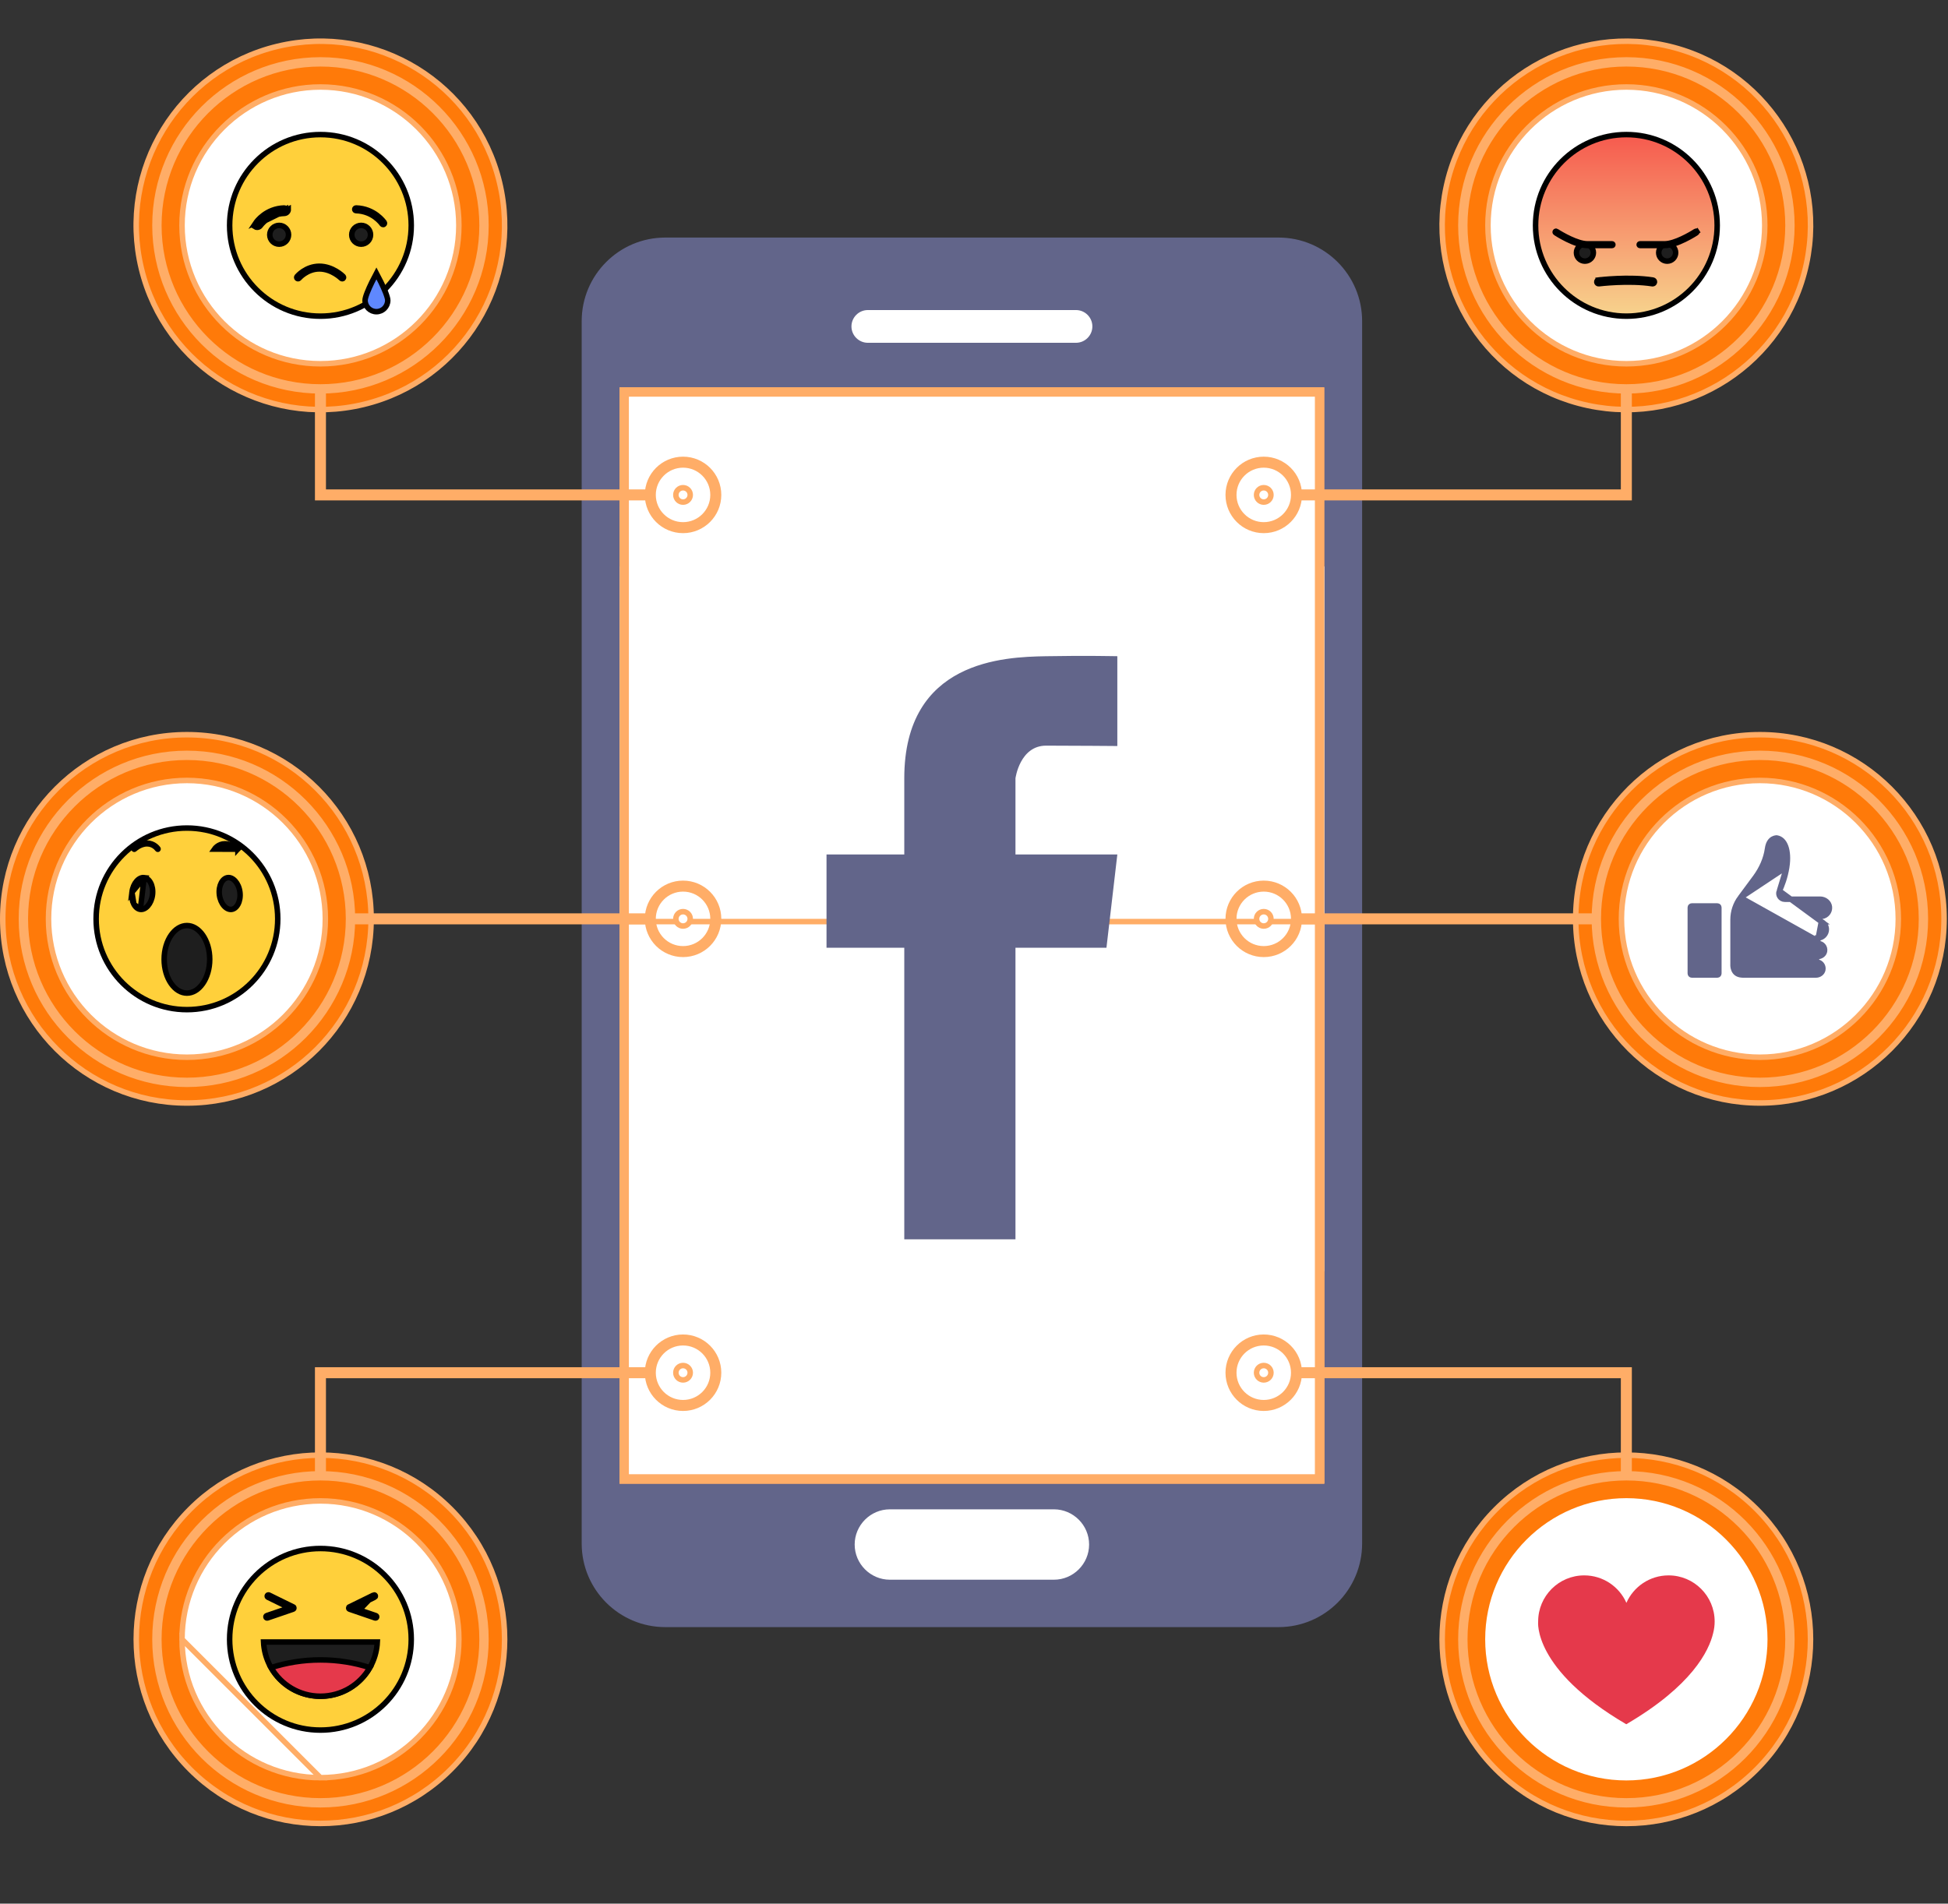 <svg xmlns="http://www.w3.org/2000/svg" width="354" height="346" viewBox="0 0 354 346" fill="none"><rect x="0" y="0" width="354" height="346" fill="#333333" stroke="none"/><path d="M232.337 295.245H120.903C112.787 295.245 106.207 288.665 106.207 280.549V58.373C106.207 50.258 112.787 43.678 120.903 43.678H232.336C240.452 43.678 247.032 50.258 247.032 58.373V280.548C247.032 288.665 240.453 295.245 232.337 295.245Z" fill="#62658A" stroke="#62658A"></path><path d="M120.903 290.993C115.143 290.993 110.457 286.308 110.457 280.548V58.374C110.457 52.615 115.143 47.929 120.903 47.929H232.336C238.096 47.929 242.781 52.615 242.781 58.374V280.548C242.781 286.308 238.096 290.993 232.336 290.993H120.903Z" fill="#62658A" stroke="#62658A"></path><path d="M113.086 269.159V70.902H240.148V269.159H113.086Z" fill="white" stroke="#FFAD67"></path><path d="M240.669 102.962H112.574V231.056H240.669V102.962Z" fill="white"></path><path d="M113.074 269.159V167.509H240.169V269.159H113.074Z" fill="white" stroke="#FFAD67"></path><path d="M164.33 155.809H164.83V155.309V141.461C164.83 136.163 165.953 132.193 167.724 129.208C169.493 126.225 171.928 124.197 174.601 122.811C179.969 120.028 186.269 119.847 189.986 119.776C193.689 119.706 196.952 119.706 199.289 119.723C200.458 119.732 201.394 119.745 202.039 119.756C202.236 119.76 202.406 119.763 202.546 119.765V135.093L201.706 135.086C200.869 135.08 199.703 135.071 198.387 135.062C195.755 135.044 192.521 135.027 190.117 135.027C187.46 135.027 185.927 136.686 185.085 138.258C184.664 139.044 184.404 139.824 184.25 140.405C184.172 140.697 184.12 140.941 184.088 141.113C184.072 141.2 184.06 141.268 184.052 141.316C184.051 141.326 184.05 141.335 184.048 141.343C184.047 141.355 184.045 141.365 184.044 141.373L184.042 141.389L184.041 141.394L184.041 141.395L184.041 141.396C184.041 141.396 184.041 141.396 184.536 141.461L184.041 141.396L184.036 141.429V141.461V155.309V155.809H184.536H202.486L200.624 171.766H184.536H184.036V172.266V224.755H164.83V172.266V171.766H164.33H150.699V155.809H164.33Z" fill="#62658A" stroke="#62658A"></path><path d="M195.535 61.805H157.706C156.346 61.805 155.23 60.69 155.23 59.33C155.23 57.969 156.346 56.855 157.706 56.855H195.535C196.896 56.855 198.011 57.969 198.011 59.33C198.011 60.69 196.896 61.805 195.535 61.805Z" fill="white" stroke="white"></path><path d="M191.52 286.628H161.713C158.471 286.628 155.816 283.974 155.816 280.731C155.816 277.489 158.471 274.834 161.713 274.834H191.52C194.762 274.834 197.417 277.489 197.417 280.731C197.417 283.974 194.762 286.628 191.52 286.628Z" fill="white" stroke="white"></path><path d="M238.947 268.458H239.447V267.958V72.103V71.603H238.947H114.286H113.786L113.786 72.103L113.787 267.958L113.787 268.458H114.287H238.947ZM240.147 269.159H113.086V70.902H240.147V269.159Z" fill="white" stroke="#FFAD67"></path><path d="M319.213 274.291C332.284 287.362 332.284 308.555 319.213 321.626C306.142 334.697 284.949 334.697 271.878 321.626C258.807 308.555 258.807 287.362 271.878 274.291C284.949 261.22 306.142 261.22 319.213 274.291Z" fill="#FF7A09" stroke="#FFAD67"></path><path d="M295.556 328.029C278.975 328.029 265.484 314.539 265.484 297.959C265.484 281.378 278.975 267.888 295.556 267.888C312.136 267.888 325.626 281.378 325.626 297.959C325.626 314.539 312.136 328.029 295.556 328.029ZM295.556 268.588C279.36 268.588 266.185 281.763 266.185 297.959C266.185 314.155 279.36 327.329 295.556 327.329C311.752 327.329 324.926 314.155 324.926 297.959C324.926 281.764 311.752 268.588 295.556 268.588Z" fill="#5090EF" stroke="#FFAD67"></path><path d="M295.549 323.612C281.403 323.612 269.895 312.104 269.895 297.959C269.895 283.814 281.403 272.305 295.549 272.305C309.694 272.305 321.202 283.813 321.202 297.959C321.202 312.104 309.694 323.612 295.549 323.612Z" fill="white"></path><path d="M311.595 294.717C311.595 290.092 307.845 286.342 303.22 286.342C299.798 286.342 296.858 288.395 295.558 291.335C294.258 288.395 291.318 286.342 287.896 286.342C283.27 286.342 279.521 290.092 279.521 294.717C279.521 294.717 278.462 303.414 295.535 313.4C307.507 306.398 310.563 300.03 311.32 296.849C311.499 296.168 311.595 295.454 311.595 294.717Z" fill="#E5394B"></path><path d="M353.285 167.009C353.285 185.495 338.3 200.48 319.815 200.48C301.329 200.48 286.344 185.495 286.344 167.009C286.344 148.524 301.329 133.539 319.815 133.539C338.3 133.539 353.285 148.524 353.285 167.009Z" fill="#FF7A09" stroke="#FFAD67"></path><path d="M319.813 197.08C303.233 197.08 289.742 183.59 289.742 167.009C289.742 150.429 303.233 136.939 319.813 136.939C336.394 136.939 349.884 150.429 349.884 167.009C349.884 183.59 336.394 197.08 319.813 197.08ZM319.813 137.639C303.618 137.639 290.442 150.813 290.442 167.009C290.442 183.205 303.618 196.38 319.813 196.38C336.009 196.38 349.184 183.205 349.184 167.009C349.184 150.813 336.009 137.639 319.813 137.639Z" fill="#5090EF" stroke="#FFAD67"></path><path d="M319.814 192.163C305.945 192.163 294.66 180.878 294.66 167.009C294.66 153.141 305.944 141.856 319.814 141.856C333.683 141.856 344.968 153.141 344.968 167.009C344.968 180.878 333.683 192.163 319.814 192.163Z" fill="white" stroke="#FFAD67"></path><path d="M307.442 164.673H312.088C312.234 164.673 312.354 164.793 312.354 164.939V176.947C312.354 177.092 312.234 177.213 312.088 177.213H307.442C307.297 177.213 307.176 177.092 307.176 176.947V164.939C307.176 164.794 307.297 164.673 307.442 164.673Z" fill="#62658A" stroke="#62658A"></path><path d="M330.987 167.52L330.986 167.52C330.802 167.432 330.657 167.224 330.695 166.974C330.733 166.727 330.929 166.572 331.13 166.541C331.925 166.418 332.525 165.692 332.446 164.852C332.373 164.065 331.633 163.441 330.765 163.441H324.34C323.568 163.441 323.036 162.64 323.368 161.925L330.987 167.52ZM330.987 167.52C331.519 167.772 331.886 168.313 331.886 168.931C331.886 169.787 331.183 170.491 330.327 170.491V170.991M330.987 167.52L330.327 170.991M330.327 170.991V171.491H330.398C331.122 171.491 331.699 172.152 331.557 172.902C331.455 173.44 330.926 173.853 330.308 173.853H330.09V174.353V174.853C330.813 174.853 331.39 175.514 331.248 176.263C331.147 176.802 330.618 177.214 329.999 177.214H316.738C316.699 177.214 316.656 177.211 316.603 177.205L316.589 177.204L316.576 177.203C316.114 177.177 315.803 177.048 315.589 176.893C315.373 176.736 315.227 176.532 315.128 176.317C315.029 176.101 314.981 175.881 314.959 175.712C314.948 175.629 314.944 175.561 314.942 175.516C314.941 175.493 314.941 175.477 314.941 175.467L314.941 175.459L314.942 175.458L314.942 175.458C314.942 175.457 314.942 175.457 314.942 175.458L314.942 175.451V175.441V167.151C314.942 165.706 315.414 164.3 316.283 163.143L330.327 170.991ZM324.695 157.562L324.695 157.562C324.923 156.076 324.835 154.784 324.49 153.854C324.153 152.946 323.598 152.431 322.873 152.314C322.867 152.314 322.858 152.314 322.846 152.314C322.812 152.316 322.758 152.319 322.69 152.33C322.555 152.351 322.373 152.399 322.184 152.504C321.83 152.702 321.366 153.15 321.212 154.252C320.946 156.159 320.129 157.926 319.013 159.455L319.013 159.455C318.213 160.549 317.259 161.842 316.283 163.143L324.695 157.562ZM324.695 157.562C324.401 159.468 323.779 161.04 323.368 161.925L324.695 157.562Z" fill="#62658A" stroke="#62658A"></path><path d="M302.542 8.235C320.619 12.099 332.141 29.885 328.278 47.962C324.414 66.039 306.628 77.561 288.551 73.698C270.474 69.834 258.952 52.048 262.815 33.971C266.679 15.894 284.465 4.372 302.542 8.235Z" fill="#FF7A09" stroke="#FFAD67"></path><path d="M295.556 71.035C278.975 71.035 265.484 57.545 265.484 40.964C265.484 24.384 278.975 10.894 295.556 10.894C312.136 10.894 325.626 24.384 325.626 40.964C325.626 57.545 312.136 71.035 295.556 71.035ZM295.556 11.594C279.36 11.594 266.185 24.768 266.185 40.964C266.185 57.16 279.36 70.335 295.556 70.335C311.752 70.335 324.926 57.16 324.926 40.964C324.926 24.768 311.752 11.594 295.556 11.594Z" fill="#5090EF" stroke="#FFAD67"></path><path d="M295.549 66.118C281.679 66.118 270.395 54.834 270.395 40.964C270.395 27.095 281.679 15.811 295.549 15.811C309.417 15.811 320.702 27.095 320.702 40.964C320.702 54.834 309.418 66.118 295.549 66.118Z" fill="white" stroke="#FFAD67"></path><path d="M312.055 40.964C312.055 50.078 304.667 57.466 295.553 57.466C286.439 57.466 279.051 50.078 279.051 40.964C279.051 31.851 286.439 24.462 295.553 24.462C304.667 24.462 312.055 31.851 312.055 40.964Z" fill="url(#paint0_linear_227_14306)" stroke="black"></path><path d="M289.556 45.927C289.556 46.776 288.867 47.465 288.018 47.465C287.169 47.465 286.48 46.776 286.48 45.927C286.48 45.078 287.169 44.389 288.018 44.389C288.867 44.389 289.556 45.078 289.556 45.927Z" fill="#1E1E1E" stroke="black"></path><path d="M282.682 42.304L282.681 42.304C282.612 42.259 282.592 42.166 282.638 42.096C282.683 42.026 282.776 42.007 282.846 42.052L282.846 42.053C283.328 42.368 284.276 42.927 285.317 43.409C286.337 43.881 287.531 44.32 288.477 44.32H292.952C293.035 44.32 293.102 44.387 293.102 44.47C293.102 44.554 293.035 44.62 292.952 44.62H288.477C287.411 44.62 286.02 44.094 284.825 43.509C283.65 42.934 282.747 42.347 282.682 42.304Z" fill="#1E1E1E" stroke="black"></path><path d="M304.505 45.927C304.505 46.776 303.817 47.465 302.967 47.465C302.118 47.465 301.43 46.776 301.43 45.927C301.43 45.078 302.118 44.389 302.967 44.389C303.817 44.389 304.505 45.078 304.505 45.927Z" fill="#1E1E1E" stroke="black"></path><path d="M308.301 42.304L308.3 42.304C308.234 42.347 307.331 42.934 306.156 43.509C304.96 44.094 303.571 44.62 302.504 44.62H298.029C297.946 44.62 297.879 44.553 297.879 44.47C297.879 44.387 297.946 44.32 298.029 44.32H302.504C303.45 44.32 304.644 43.881 305.664 43.409C306.705 42.927 307.653 42.368 308.135 42.053L308.136 42.052C308.205 42.007 308.298 42.026 308.343 42.096L308.762 41.822L308.343 42.095C308.39 42.167 308.369 42.259 308.301 42.304Z" fill="#1E1E1E" stroke="black"></path><path d="M300.274 51.569L300.274 51.569C296.025 50.906 290.663 51.557 290.55 51.571C290.364 51.594 290.197 51.463 290.175 51.279C290.152 51.094 290.283 50.926 290.466 50.904L290.404 50.407L290.466 50.904C290.694 50.876 296.022 50.226 300.377 50.905C300.561 50.934 300.686 51.105 300.657 51.289L300.657 51.29C300.632 51.454 300.489 51.574 300.327 51.574C300.31 51.574 300.292 51.572 300.274 51.569Z" fill="#1E1E1E" stroke="black"></path><path d="M235.375 167.009H289.675" stroke="#FFAD67" stroke-width="2" stroke-miterlimit="10"></path><path d="M229.654 172.96C232.94 172.96 235.605 170.296 235.605 167.009C235.605 163.723 232.94 161.059 229.654 161.059C226.367 161.059 223.703 163.723 223.703 167.009C223.703 170.296 226.367 172.96 229.654 172.96Z" stroke="#FFAD67" stroke-width="2" stroke-miterlimit="10"></path><path d="M230.961 167.009C230.961 167.731 230.376 168.316 229.654 168.316C228.933 168.316 228.348 167.731 228.348 167.009C228.348 166.288 228.933 165.703 229.654 165.703C230.376 165.703 230.961 166.288 230.961 167.009Z" fill="white" stroke="#FFAD67"></path><path d="M235.375 89.954H295.548V70.948" stroke="#FFAD67" stroke-width="2" stroke-miterlimit="10"></path><path d="M229.654 95.905C232.94 95.905 235.605 93.241 235.605 89.954C235.605 86.668 232.94 84.004 229.654 84.004C226.367 84.004 223.703 86.668 223.703 89.954C223.703 93.241 226.367 95.905 229.654 95.905Z" stroke="#FFAD67" stroke-width="2" stroke-miterlimit="10"></path><path d="M230.961 89.954C230.961 90.676 230.376 91.261 229.654 91.261C228.933 91.261 228.348 90.676 228.348 89.954C228.348 89.233 228.933 88.648 229.654 88.648C230.376 88.648 230.961 89.233 230.961 89.954Z" fill="white" stroke="#FFAD67"></path><path d="M235.375 249.504H295.548V268.511" stroke="#FFAD67" stroke-width="2" stroke-miterlimit="10"></path><path d="M229.654 255.455C232.94 255.455 235.605 252.791 235.605 249.504C235.605 246.218 232.94 243.554 229.654 243.554C226.367 243.554 223.703 246.218 223.703 249.504C223.703 252.791 226.367 255.455 229.654 255.455Z" stroke="#FFAD67" stroke-width="2" stroke-miterlimit="10"></path><path d="M230.961 249.504C230.961 250.226 230.376 250.811 229.654 250.811C228.933 250.811 228.348 250.226 228.348 249.504C228.348 248.783 228.933 248.198 229.654 248.198C230.376 248.198 230.961 248.783 230.961 249.504Z" fill="white" stroke="#FFAD67"></path><path d="M81.9 274.289C94.971 287.361 94.971 308.553 81.9 321.624C68.829 334.695 47.637 334.695 34.566 321.624C21.495 308.553 21.495 287.361 34.566 274.289C47.637 261.218 68.829 261.218 81.9 274.289Z" fill="#FF7A09" stroke="#FFAD67"></path><path d="M28.164 297.959C28.164 281.378 41.654 267.888 58.234 267.888C74.815 267.888 88.306 281.378 88.306 297.959C88.306 314.539 74.815 328.029 58.234 328.029C41.654 328.029 28.164 314.539 28.164 297.959ZM28.864 297.959C28.864 314.155 42.038 327.329 58.234 327.329C74.43 327.329 87.606 314.155 87.606 297.959C87.606 281.763 74.43 268.588 58.234 268.588C42.038 268.588 28.864 281.764 28.864 297.959Z" fill="#5090EF" stroke="#FFAD67"></path><path d="M58.231 323.112C72.101 323.112 83.386 311.828 83.386 297.959C83.386 284.09 72.101 272.805 58.231 272.805C44.363 272.805 33.078 284.089 33.078 297.959L58.231 323.112ZM58.231 323.112C44.363 323.112 33.079 311.828 33.078 297.959L58.231 323.112Z" fill="white" stroke="#FFAD67"></path><path d="M67.442 167.009C67.442 185.495 52.456 200.48 33.971 200.48C15.485 200.48 0.5 185.495 0.5 167.009C0.5 148.524 15.485 133.539 33.971 133.539C52.456 133.539 67.442 148.524 67.442 167.009Z" fill="#FF7A09" stroke="#FFAD67"></path><path d="M3.898 167.009C3.898 150.429 17.388 136.939 33.969 136.939C50.549 136.939 64.04 150.429 64.04 167.009C64.04 183.59 50.549 197.08 33.969 197.08C17.388 197.08 3.898 183.59 3.898 167.009ZM4.599 167.009C4.599 183.205 17.773 196.38 33.969 196.38C50.165 196.38 63.34 183.205 63.34 167.009C63.34 150.813 50.165 137.639 33.969 137.639C17.773 137.639 4.599 150.813 4.599 167.009Z" fill="#5090EF" stroke="#FFAD67"></path><path d="M59.124 167.009C59.124 180.878 47.839 192.163 33.97 192.163C20.1 192.163 8.816 180.878 8.816 167.009C8.816 153.141 20.101 141.856 33.97 141.856C47.84 141.856 59.124 153.141 59.124 167.009Z" fill="white" stroke="#FFAD67"></path><path d="M90.774 33.147C95.094 51.12 84.026 69.192 66.053 73.512C48.079 77.832 30.007 66.764 25.687 48.791C21.367 30.817 32.435 12.745 50.408 8.425C68.382 4.105 86.454 15.173 90.774 33.147Z" fill="#FF7A09" stroke="#FFAD67"></path><path d="M28.164 40.964C28.164 24.384 41.654 10.894 58.234 10.894C74.815 10.894 88.306 24.384 88.306 40.964C88.306 57.545 74.815 71.035 58.234 71.035C41.654 71.035 28.164 57.545 28.164 40.964ZM28.864 40.964C28.864 57.16 42.038 70.335 58.234 70.335C74.43 70.335 87.606 57.16 87.606 40.964C87.606 24.768 74.43 11.594 58.234 11.594C42.038 11.594 28.864 24.769 28.864 40.964Z" fill="#5090EF" stroke="#FFAD67"></path><path d="M83.386 40.964C83.386 54.834 72.101 66.118 58.231 66.118C44.363 66.118 33.078 54.834 33.078 40.964C33.078 27.095 44.363 15.811 58.231 15.811C72.101 15.811 83.386 27.095 83.386 40.964Z" fill="white" stroke="#FFAD67"></path><path d="M118.406 167.009H64.106" stroke="#FFAD67" stroke-width="2" stroke-miterlimit="10"></path><path d="M124.126 172.96C127.413 172.96 130.077 170.296 130.077 167.009C130.077 163.723 127.413 161.059 124.126 161.059C120.84 161.059 118.176 163.723 118.176 167.009C118.176 170.296 120.84 172.96 124.126 172.96Z" stroke="#FFAD67" stroke-width="2" stroke-miterlimit="10"></path><path d="M125.433 167.009C125.433 167.731 124.848 168.316 124.127 168.316C123.405 168.316 122.82 167.731 122.82 167.009C122.82 166.288 123.405 165.703 124.127 165.703C124.848 165.703 125.433 166.288 125.433 167.009Z" fill="white" stroke="#FFAD67"></path><path d="M118.407 89.954H58.234V70.948" stroke="#FFAD67" stroke-width="2" stroke-miterlimit="10"></path><path d="M124.126 95.905C127.413 95.905 130.077 93.241 130.077 89.954C130.077 86.668 127.413 84.004 124.126 84.004C120.84 84.004 118.176 86.668 118.176 89.954C118.176 93.241 120.84 95.905 124.126 95.905Z" stroke="#FFAD67" stroke-width="2" stroke-miterlimit="10"></path><path d="M125.433 89.954C125.433 90.676 124.848 91.261 124.127 91.261C123.405 91.261 122.82 90.676 122.82 89.954C122.82 89.233 123.405 88.648 124.127 88.648C124.848 88.648 125.433 89.233 125.433 89.954Z" fill="white" stroke="#FFAD67"></path><path d="M118.407 249.504H58.234V268.511" stroke="#FFAD67" stroke-width="2" stroke-miterlimit="10"></path><path d="M124.126 255.455C127.413 255.455 130.077 252.791 130.077 249.504C130.077 246.218 127.413 243.554 124.126 243.554C120.84 243.554 118.176 246.218 118.176 249.504C118.176 252.791 120.84 255.455 124.126 255.455Z" stroke="#FFAD67" stroke-width="2" stroke-miterlimit="10"></path><path d="M125.433 249.504C125.433 250.226 124.848 250.811 124.127 250.811C123.405 250.811 122.82 250.226 122.82 249.504C122.82 248.783 123.405 248.198 124.127 248.198C124.848 248.198 125.433 248.783 125.433 249.504Z" fill="white" stroke="#FFAD67"></path><path d="M50.473 167.009C50.473 176.123 43.084 183.511 33.971 183.511C24.857 183.511 17.469 176.123 17.469 167.009C17.469 157.896 24.857 150.507 33.971 150.507C43.084 150.507 50.473 157.896 50.473 167.009Z" fill="#FFD03B" stroke="black"></path><path d="M38.112 174.369C38.112 176.113 37.617 177.669 36.843 178.777C36.068 179.886 35.045 180.508 33.972 180.508C32.899 180.508 31.876 179.886 31.101 178.777C30.327 177.669 29.832 176.113 29.832 174.369C29.832 172.626 30.327 171.069 31.101 169.962C31.876 168.853 32.899 168.231 33.972 168.231C35.045 168.231 36.068 168.853 36.843 169.962C37.617 171.069 38.112 172.626 38.112 174.369Z" fill="#1E1E1E" stroke="black"></path><path d="M26.193 159.516L26.193 159.516C25.747 159.462 25.261 159.666 24.835 160.144C24.41 160.62 24.081 161.335 23.98 162.18L26.193 159.516ZM26.193 159.516C26.639 159.569 27.064 159.881 27.365 160.446C27.666 161.008 27.818 161.781 27.717 162.626C27.616 163.471 27.287 164.186 26.863 164.662C26.436 165.139 25.95 165.343 25.504 165.29L25.504 165.29M26.193 159.516L25.504 165.29M25.504 165.29C25.058 165.237 24.634 164.924 24.332 164.36M25.504 165.29L24.332 164.36M24.332 164.36C24.031 163.798 23.88 163.025 23.98 162.18L24.332 164.36Z" fill="#1E1E1E" stroke="black"></path><path d="M28.623 154.341L28.623 154.341L28.618 154.334C28.579 154.276 27.95 153.369 26.72 153.369C26.069 153.369 25.496 153.625 25.107 153.857C24.735 154.079 24.488 154.304 24.439 154.351L24.439 154.351C24.415 154.374 24.378 154.372 24.357 154.35L24.356 154.349C24.334 154.327 24.334 154.291 24.357 154.269L24.358 154.268L24.358 154.268C24.358 154.268 24.362 154.264 24.371 154.256C24.379 154.248 24.392 154.236 24.409 154.221C24.442 154.192 24.49 154.151 24.551 154.101C24.675 154.002 24.851 153.874 25.068 153.746C25.507 153.489 26.085 153.254 26.72 153.254C28.009 153.254 28.678 154.218 28.721 154.281C28.736 154.306 28.729 154.341 28.703 154.358L28.703 154.358L28.699 154.361C28.695 154.363 28.691 154.365 28.687 154.366C28.683 154.367 28.678 154.368 28.672 154.368C28.652 154.368 28.634 154.359 28.623 154.341Z" fill="#1E1E1E" stroke="black"></path><path d="M42.749 160.144C43.174 160.62 43.503 161.335 43.604 162.18C43.705 163.025 43.553 163.798 43.252 164.36C42.95 164.924 42.526 165.237 42.08 165.29L42.08 165.29C41.634 165.343 41.148 165.139 40.722 164.662C40.297 164.186 39.968 163.471 39.867 162.626C39.766 161.781 39.918 161.008 40.219 160.446C40.521 159.881 40.945 159.569 41.391 159.516L41.391 159.516C41.837 159.462 42.323 159.666 42.749 160.144Z" fill="#1E1E1E" stroke="black"></path><path d="M38.974 154.334L38.974 154.334C39.014 154.276 39.642 153.369 40.872 153.369C41.524 153.369 42.096 153.625 42.486 153.857C42.858 154.079 43.105 154.304 43.154 154.351L43.154 154.351C43.177 154.374 43.214 154.372 43.235 154.35L38.974 154.334ZM38.974 154.334L38.969 154.341L38.974 154.334ZM43.235 154.269C43.257 154.291 43.258 154.326 43.235 154.35L43.235 154.269Z" fill="#1E1E1E" stroke="black"></path><path d="M74.734 40.964C74.734 50.078 67.346 57.466 58.232 57.466C49.119 57.466 41.73 50.078 41.73 40.964C41.73 31.851 49.119 24.462 58.232 24.462C67.346 24.462 74.734 31.851 74.734 40.964Z" fill="#FFD03B" stroke="black"></path><path d="M49.023 42.672C49.023 41.729 49.787 40.965 50.73 40.965C51.673 40.965 52.437 41.729 52.437 42.672C52.437 43.615 51.673 44.379 50.73 44.379C49.787 44.379 49.023 43.615 49.023 42.672Z" fill="#1E1E1E" stroke="black"></path><path d="M46.93 40.712L46.93 40.712C46.968 40.656 48.548 38.376 51.659 38.288L51.673 38.788M46.93 40.712L51.895 38.038C51.899 38.172 51.793 38.284 51.658 38.288L51.673 38.788M46.93 40.712C46.883 40.781 46.806 40.82 46.727 40.82C46.682 40.82 46.634 40.806 46.591 40.778M46.93 40.712L52.395 38.024C52.407 38.434 52.083 38.776 51.673 38.788M51.673 38.788C48.812 38.869 47.358 40.972 47.343 40.993C47.2 41.205 46.965 41.32 46.727 41.32C46.584 41.32 46.439 41.278 46.312 41.192L46.592 40.778C46.592 40.778 46.592 40.778 46.591 40.778M46.591 40.778C46.48 40.702 46.451 40.551 46.526 40.441M46.591 40.778L46.526 40.441M46.526 40.441C46.593 40.341 48.296 37.897 51.644 37.802C51.782 37.798 51.891 37.903 51.895 38.038L46.526 40.441Z" fill="#1E1E1E" stroke="black"></path><path d="M65.629 40.965C66.572 40.965 67.336 41.729 67.336 42.672C67.336 43.615 66.572 44.379 65.629 44.379C64.686 44.379 63.922 43.615 63.922 42.672C63.922 41.729 64.686 40.965 65.629 40.965Z" fill="#1E1E1E" stroke="black"></path><path d="M69.427 40.714L69.427 40.714L69.425 40.711C69.338 40.584 67.774 38.376 64.698 38.288C64.562 38.284 64.457 38.172 64.461 38.038C64.465 37.91 64.575 37.8 64.714 37.801C68.061 37.898 69.763 40.341 69.831 40.44C69.905 40.552 69.875 40.703 69.765 40.777L69.763 40.778C69.721 40.807 69.675 40.82 69.629 40.82C69.55 40.82 69.474 40.782 69.427 40.714Z" fill="#1E1E1E" stroke="black"></path><path d="M62.021 50.595L62.019 50.593C61.993 50.567 61.564 50.146 60.867 49.728C60.174 49.312 59.18 48.879 58.036 48.879C56.91 48.879 55.99 49.303 55.362 49.716C54.75 50.119 54.389 50.526 54.345 50.578L54.345 50.578C54.258 50.681 54.103 50.694 54.001 50.609C53.898 50.522 53.885 50.371 53.97 50.268L53.97 50.268C54.022 50.206 55.563 48.393 58.035 48.393C60.49 48.393 62.297 50.182 62.365 50.252L62.366 50.253C62.461 50.35 62.459 50.503 62.364 50.597L62.361 50.599C62.317 50.644 62.258 50.667 62.194 50.667C62.131 50.667 62.069 50.643 62.021 50.595L62.021 50.595Z" fill="#1E1E1E" stroke="black"></path><path d="M66.344 54.589C66.344 54.339 66.469 53.87 66.711 53.242C66.943 52.636 67.257 51.951 67.574 51.302C67.873 50.689 68.172 50.115 68.405 49.679C68.638 50.115 68.938 50.689 69.237 51.302C69.554 51.951 69.867 52.636 70.1 53.242C70.341 53.87 70.466 54.339 70.466 54.589C70.466 55.727 69.543 56.65 68.405 56.65C67.267 56.65 66.344 55.727 66.344 54.589Z" fill="#5F88FE" stroke="black"></path><path d="M74.734 297.959C74.734 307.072 67.346 314.46 58.232 314.46C49.119 314.46 41.73 307.072 41.73 297.959C41.73 288.845 49.119 281.457 58.232 281.457C67.346 281.457 74.734 288.845 74.734 297.959Z" fill="#FFD03B" stroke="black"></path><path d="M68.567 298.458C68.306 303.942 63.779 308.307 58.231 308.307C52.683 308.307 48.156 303.942 47.895 298.458H68.567Z" fill="#1E1E1E" stroke="black"></path><path d="M49.26 303.109C52.048 302.203 55.072 301.706 58.234 301.706C61.395 301.706 64.419 302.203 67.207 303.109C65.421 306.216 62.072 308.307 58.234 308.307C54.395 308.307 51.046 306.215 49.26 303.109Z" fill="#E5394B" stroke="black"></path><path d="M64.156 292.238L65.24 291.707L68.097 290.307L64.156 292.238ZM64.156 292.238L65.298 292.629M64.156 292.238L65.298 292.629M65.298 292.629L68.311 293.66C68.311 293.66 68.311 293.66 68.311 293.66C68.425 293.699 68.487 293.826 68.448 293.94C68.409 294.053 68.282 294.116 68.168 294.077L68.168 294.077L63.525 292.487L63.525 292.487L63.515 292.483C63.453 292.464 63.407 292.424 63.381 292.372C63.351 292.31 63.352 292.239 63.383 292.177L63.385 292.175C63.389 292.169 63.397 292.159 63.405 292.147L63.405 292.147L63.415 292.132C63.42 292.128 63.425 292.123 63.431 292.117L63.431 292.117L63.433 292.115C63.441 292.108 63.448 292.101 63.452 292.096C63.458 292.093 63.466 292.089 63.477 292.083L63.477 292.083L63.483 292.079C63.491 292.075 63.499 292.07 63.505 292.067L67.904 289.912L67.904 289.912M65.298 292.629L67.904 289.912M67.904 289.912C68.011 289.859 68.145 289.905 68.198 290.013C68.251 290.119 68.205 290.254 68.097 290.307L67.904 289.912Z" fill="#1E1E1E" stroke="black"></path><path d="M51.478 292.629L52.62 292.238L51.536 291.707L48.678 290.307C48.678 290.307 48.678 290.307 48.678 290.307C48.57 290.254 48.525 290.119 48.577 290.013C48.63 289.905 48.765 289.859 48.871 289.912L48.872 289.912L53.271 292.067C53.277 292.07 53.285 292.075 53.293 292.079L53.293 292.079L53.299 292.083C53.311 292.089 53.319 292.094 53.324 292.097L53.327 292.099L53.334 292.107L53.34 292.112L53.345 292.117C53.351 292.123 53.356 292.128 53.361 292.132L53.371 292.147C53.379 292.159 53.386 292.169 53.391 292.175L53.392 292.177C53.423 292.239 53.425 292.31 53.395 292.372C53.369 292.424 53.322 292.464 53.261 292.483L53.261 292.483L53.251 292.487L48.607 294.077L48.607 294.077C48.494 294.115 48.367 294.053 48.328 293.94C48.289 293.826 48.352 293.699 48.465 293.66C48.465 293.66 48.465 293.66 48.465 293.66L51.478 292.629Z" fill="#1E1E1E" stroke="black"></path><defs><linearGradient id="paint0_linear_227_14306" x1="295.553" y1="57.966" x2="295.553" y2="23.962" gradientUnits="userSpaceOnUse"><stop stop-color="#F7D58E"></stop><stop offset="1" stop-color="#F6584D"></stop></linearGradient></defs></svg>